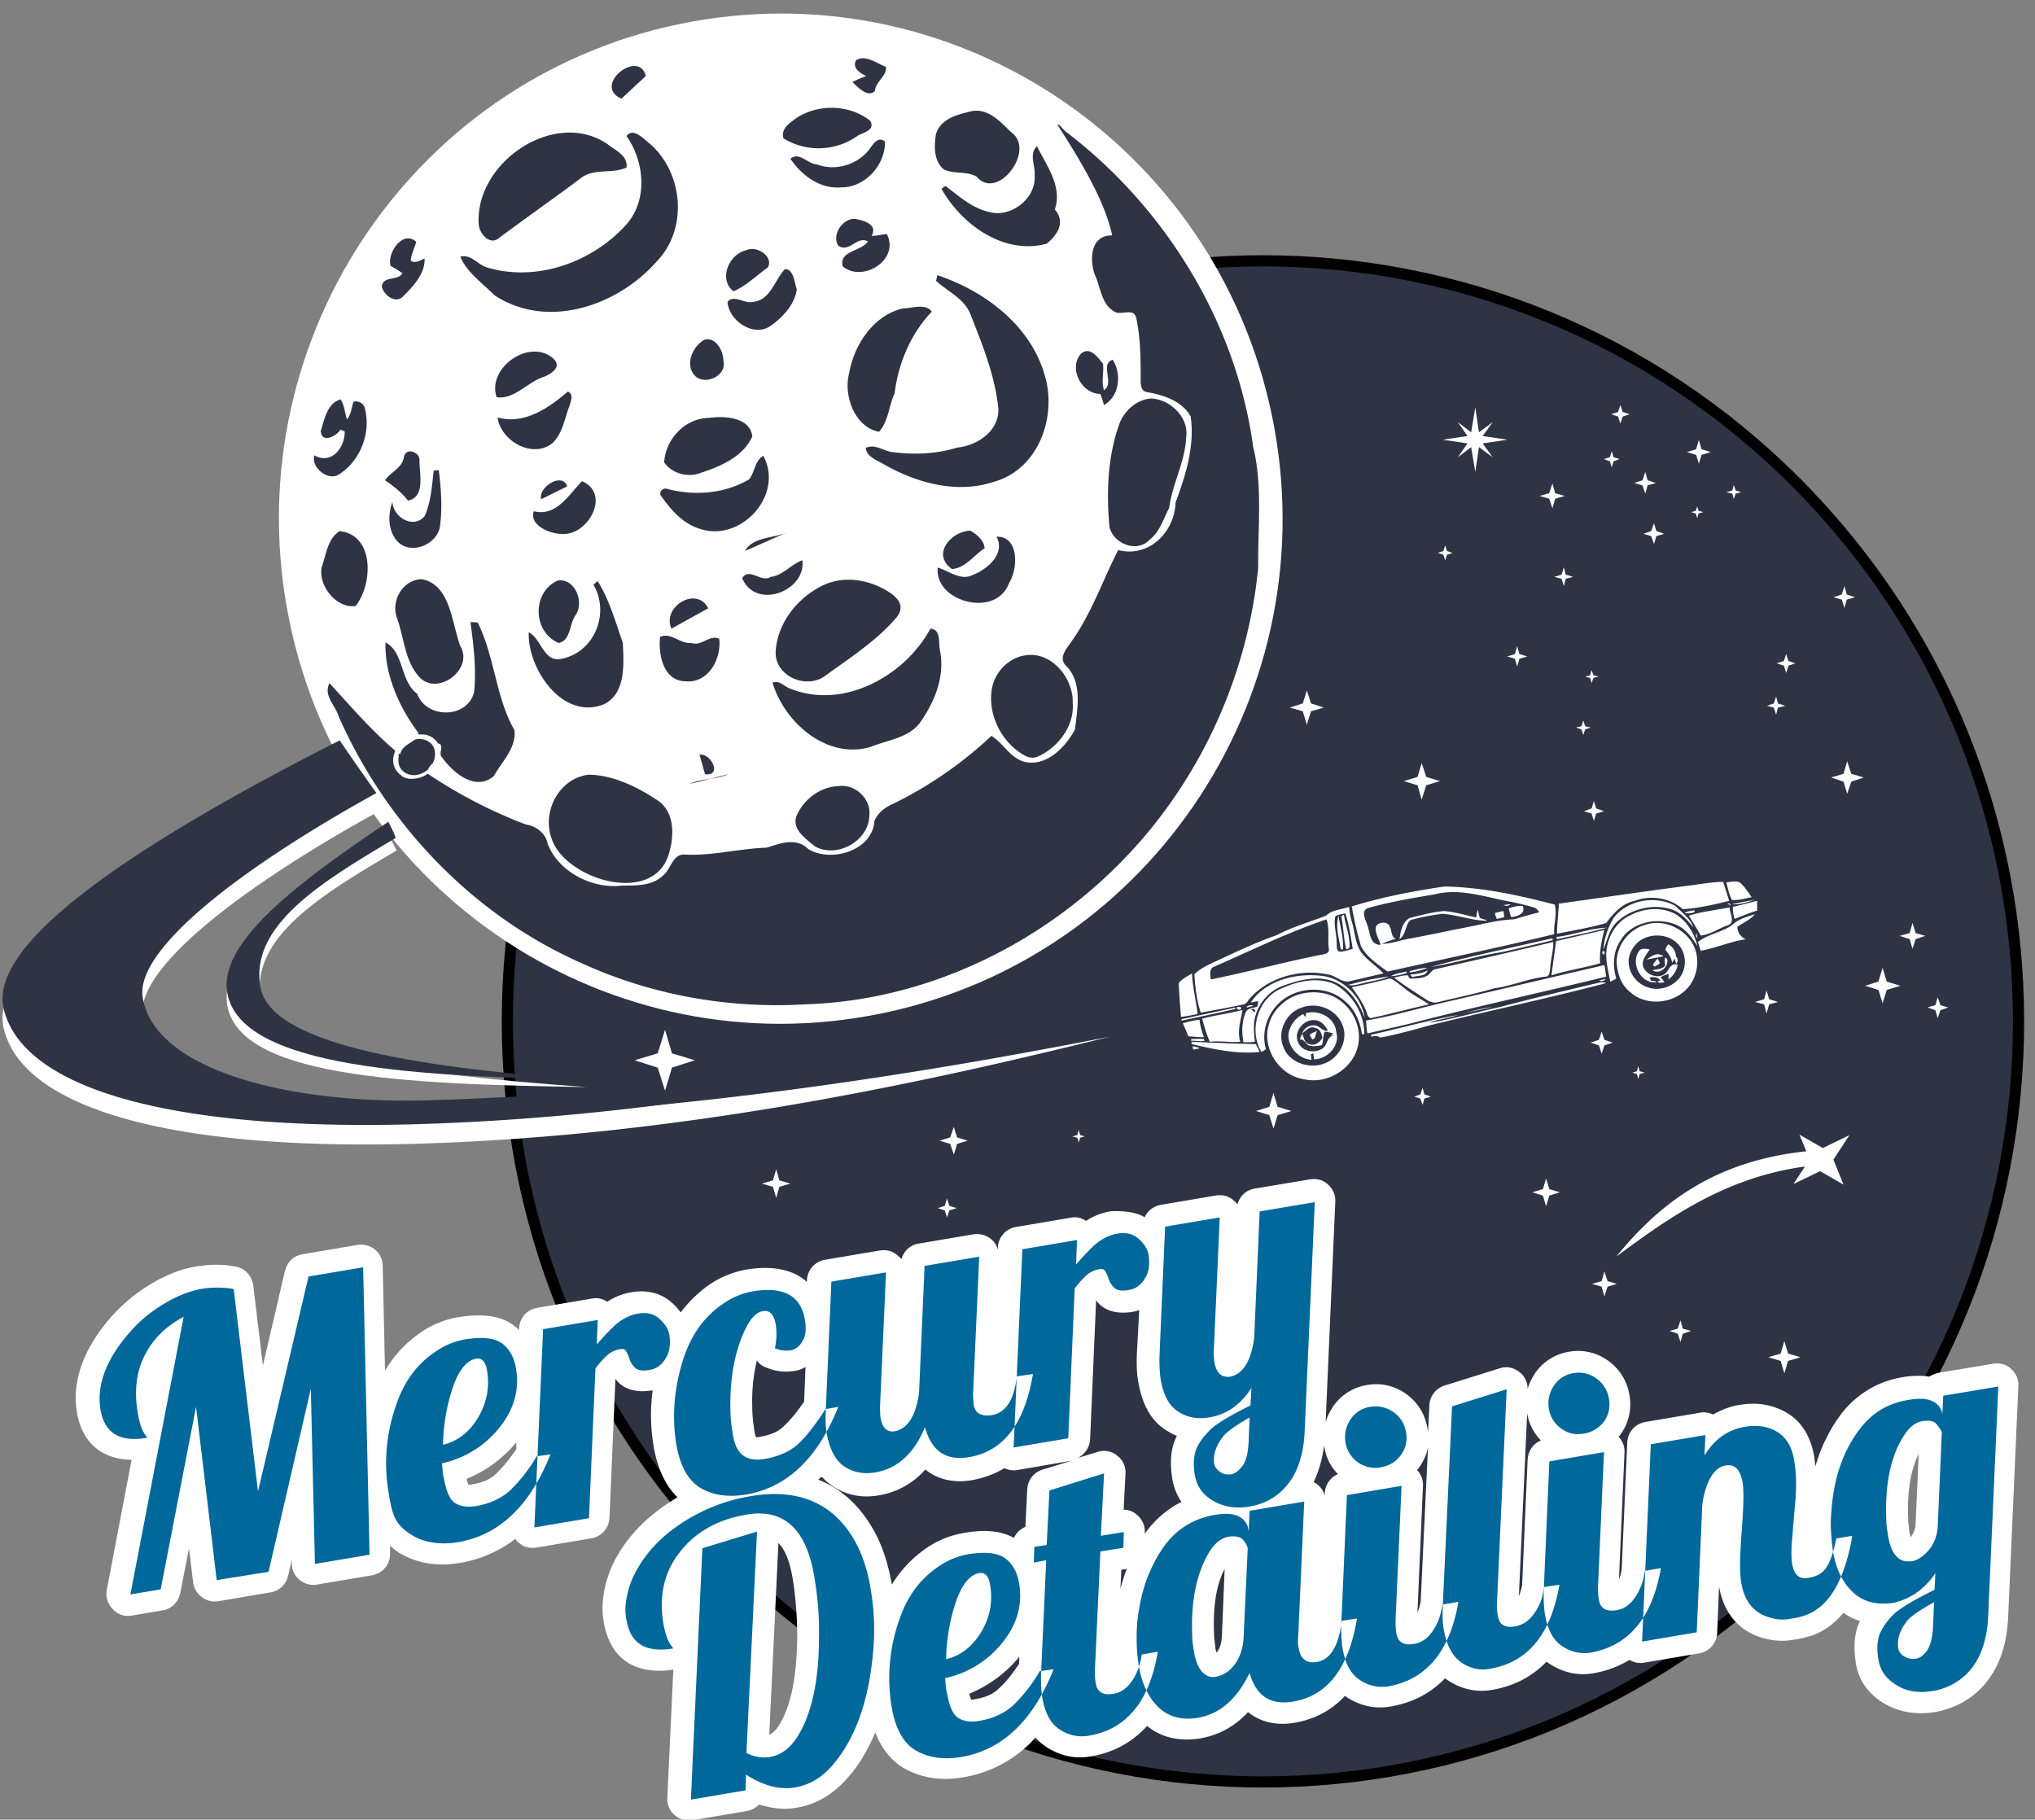 <svg xmlns="http://www.w3.org/2000/svg" width="104" height="93" viewBox="0 0 104 93"><rect x="0" y="0" width="104" height="93" fill="#808080" stroke="none"/><path fill="#2e3444" d="M91.849 79.687c15.08-15.18 15.08-39.792 0-54.972s-39.531-15.18-54.611 0-15.08 39.792 0 54.972 39.53 15.18 54.61 0z"/><path fill="none" stroke="#000" stroke-miterlimit="20" stroke-width=".57" d="M91.849 79.687c15.08-15.18 15.08-39.792 0-54.972s-39.531-15.18-54.611 0-15.08 39.792 0 54.972 39.53 15.18 54.61 0z"/><path fill="#fff" d="M45.102 51.786c13.867-2.892 22.78-16.551 19.909-30.51C62.139 7.315 48.569-1.657 34.7 1.234c-13.867 2.89-22.78 16.55-19.908 30.51 2.872 13.959 16.441 22.932 30.309 20.04z"/><path fill="#2e3444" d="M43.749 3.081c.493-.307 1.056.166 1.525.331.07.472-.54.756-.563 1.252-.399.33-.868-.213-1.15-.473.235-.118.47-.212.704-.307-.305-.141-.727-.401-.516-.803m-11.988 1.96c-1.525-.66.891-2.574 1.243-1.157zm8.657 1.205c1.102-.945 2.909-.992 4.058-.07.258.471-.328.59-.633.755a3.43 3.43 0 0 1-3.8.142c-.118-.355.117-.638.375-.827m9.15-.543c.867-.236 1.548.496 2.087 1.039 1.337.897-.68 3.566-1.736 2.29-.516-.306-1.173-.117-1.689-.377-.516-.425-.493-1.205-.399-1.795.235-.78 1.056-.992 1.736-1.157zm4.856.992c5.09 3.85 8.75 9.753 9.618 16.13.493 2.007.235 4.132.258 6.21a25.13 25.13 0 0 1-5.349 13.154c-4.293 5.361-10.885 8.927-17.783 9.14-3.918.236-7.906-.473-11.495-2.126-5.49-2.432-9.924-7.06-12.364-12.587-.164-.567-.798-1.063-.47-1.7 1.08 1.18 2.136 2.409 3.356 3.448-.024.07-.047.165-.07.236a.95.95 0 0 0 .163.826c.07.095.165.166.258.236.024.048.07.048.118.071a.8.8 0 0 0 .352.071c.281 0 .586-.07.844-.26a24.7 24.7 0 0 0 5.02 2.598c.517.071 1.01.449 1.104.968.54 1.441 2.275 2.338 3.8 2.15.75 0 1.572.023 2.135-.544.375-.33.47-1.086 1.08-1.039 1.407.071 2.768-.307 4.175-.354.704-.213 1.502-.543 2.135.07 1.15.71 3.285.095 3.378-1.44.188-.425.564-.708.962-.874a20.5 20.5 0 0 0 5.02-3.471c.61.378.94 1.11 1.667 1.322 1.126.284 2.111-.732 2.604-1.653.117-1.062.399-2.409-.47-3.259-.422-.448.118-.944.352-1.322.986-1.417 1.549-3.07 2.323-4.582 1.572.402 2.886-.92 2.933-2.432.516-1.393.985-2.858.774-4.393-.446-.803-1.408-1.11-2.252-1.251-.258-.048-.305-.33-.305-.544 0-1.11 0-2.22-.235-3.282-.164-.496-.774-.07-1.103-.284-.68-.377-.703-1.251-1.008-1.889-.282-.803-.212-2.03.891-2.007-.399-1.866-1.76-4.038-2.792-5.644.047-.095.211.141.376.307m-34.042 31.81c.024.024.047.024.07.048.071-.402.493-.544.751-.756.118-.024.212-.047.305-.024.235.024.446.118.587.307.14.19.164.425.117.662a.9.9 0 0 1-.094.26c-.094.094-.187.188-.234.306l-.07.071c-.235.166-.493.26-.728.236-.235-.023-.446-.118-.586-.307-.141-.189-.165-.425-.118-.66-.023-.048 0-.095 0-.143m.986-.968c0-.023 0-.047.023-.07-.985-1.3-1.736-2.976-1.69-4.63.963.497.728 1.96 1.62 2.622.469 1.299 2.58 1.275 2.909-.095.117-1.18-.024-2.385-.188-3.566.117 0 .235 0 .375.024.869 1.748.915 3.826 1.877 5.503.094.92-.657 1.606-1.055 2.338-.962.826-2.159-.213-2.722-1.063v-.19c.07-.164.047-.424-.117-.4-.024-.024-.047-.071-.07-.095a.94.94 0 0 0-.751-.378zm3.096-26.096c-.187-3.14 3.871-5.904 6.57-4.085.398.33 1.055.567.985 1.204-.751.355-1.713 0-2.393.59-1.361 1.016-2.745 1.984-4.106 3-.47.425-1.032-.189-1.056-.709m7.555-4.487c.328-.448.844.119 1.15.355 1.735 1.464 2.017 4.345.422 6.022-1.995 2.29-5.584 3.542-8.305 1.77-.61-.613-1.432-1.18-1.76-1.983.54-.141.891.402 1.337.543 2.557.78 5.42-.26 7.156-2.196 1.102-1.252.915-3.212 0-4.51zm13.208.284c.024 1.204-1.032 2.361-2.252 2.338-1.056.094-2.018-.614-2.58-1.464.445-.378.867.26 1.336.283.962.378 2.135.024 2.745-.827.164-.236.423-.614.751-.33m7.766.236c.492.992 1.313 2.055.914 3.235.564.638.141 1.3-.422 1.748-2.158.59-4.34-.968-5.372-2.81l.21-.142c.681.52 1.362 1.134 2.206 1.322 1.126.331 2.44-.684 2.346-1.865.047-.496-.305-1.087.118-1.488m-10.159 5.077c-.328-.566.211-1.346.821-1.37.47.072 1.22.284.892.874.258 0 .516-.07.774-.094.68 1.322-1.244 2.503-2.252 1.653-.211-.803.938-.756 1.29-1.275-.563-.307-.962.614-1.525.212m-22.874 1.04c-.188-.662.633-1.866 1.314-1.228-.094.33-.258.614-.282.968.235.141.493-.024.704-.118.047.732-.563 1.417-1.08 1.913-.375.448-1.008-.048-1.102-.473.047-.567.798-.283 1.056-.685a5 5 0 0 0-.61-.377m18.182-.803c.493-.26 1.407.307 1.103.873-.587.426-1.103.945-1.76 1.228-.798-.637-.211-1.912.657-2.101m1.97.968c.446-.024.493.708.61 1.039-.117.78-.727 1.44-1.384 1.89-.868.542-2.088-.308-2.158-1.252.305-.402.868.094 1.267 0 .938-.071 1.126-1.11 1.666-1.677zm7.79.307c2.346.78 4.668 2.48 5.442 4.96.728 2.148-.21 4.935-2.533 5.596-1.9.638-3.965.071-5.654-.897-.352-.213-.845-.355-.915-.827.469-.236.915.165 1.384.213 1.103.141 2.252.094 3.308-.236 1.009-.095 2.135-.85 2.088-1.984-.164-1.677-.821-3.283-1.431-4.841-.329-.803-1.173-1.158-1.76-1.7.047-.119.047-.19.07-.284zm-1.76 1.7c.47 0 1.15-.283 1.478.165-1.08 1.134-1.713 2.645-1.9 4.18-.305.638-.305 1.417-.798 1.96-1.243-.236-1.83-1.865-1.525-2.999.258-1.464 1.244-2.952 2.745-3.306M35.983 17.37c.587-.189.986.567.986 1.063.211.803-1.056 1.346-1.525.685-.422-.567-.024-1.417.54-1.748zM25.38 20.297c-.516-1.535 1.783-3.093 2.956-1.912.376.425-.258.779-.61.897-.797.283-1.478 1.157-2.346 1.016zm29.866-2.22c.445-.4.868.19 1.126.52.047.449-.094.921.047 1.346.563-.378-.235-1.322.446-1.558.469.732.351 1.865-.446 2.314a5 5 0 0 0-.188-.567c-.962 0-1.642-1.322-.985-2.054zm-29.819 3.26c1.361.377 2.604-.473 3.59-1.323.305.118.164.472.094.708-.258.662-.352 1.441-.892 1.937-1.032.803-2.628-.142-2.792-1.322m33.361-.969c.962 0 1.994.945 1.83 1.984-.047 1.252-.704 2.362-.868 3.613-.305.567-.47 1.205-.985 1.606-.634.709-1.854.236-2.065-.638-.164-1.794-.094-3.66.54-5.36.281-.638.868-1.134 1.548-1.205m-42.393 1.653c.188-.59.328-1.417 1.009-1.606.21.308.21.662.328 1.016.211-.236.235-.59.329-.897a.476.476 0 0 1 .563.26c.375 1.275-.188 2.739-1.29 3.447-.564.378-1.455-.354-1.267-.968.868.496 1.571-.401 1.548-1.228-.07-.024-.14-.047-.211-.094-.211.354-.986.732-1.01.07zm19.824-.66c.774-.119 2.112-.048 2.229.944-.47 1.039-1.619 1.535-2.651 1.866-.634.26-1.478.023-1.853-.544.07-1.18 1.055-2.243 2.275-2.267zM20.64 23.366c.094-.543.868-.26.798.213 0 .661.305 1.818-.587 2.007-.328-.425-.727-.732-1.173-1.039.282-.425.868-.614.962-1.18zM38.283 24.5c.305-.378.281-.945.727-1.204 1.08 2.007-1.15 4.44-3.238 3.731-.891-.26-1.501-.992-2.017-1.724-.07-.212.164-.401.375-.307 1.384.354 2.91.236 4.153-.496m-16.118-.449c.094 0 .164-.023.258-.023.118.92.188 1.89.07 2.81-.093.992-1.524 1.582-2.205.803-.469-.543-.469-1.346-.234-1.984.047.78 1.056 1.394 1.642.732.328-.708.375-1.535.47-2.338zm5.49 1.465c-.164-.59 1.056-1.417 1.337-.662zm-.375.614c1.173.283 1.783-.85 2.463-1.535 1.502.637.305 2.786-1.009 2.692-.563.023-1.712-.425-1.454-1.157m-9.924 1.015c1.783.189 1.712 2.692.82 3.826-.984.142-1.923-1.04-1.735-1.984.234-.661.305-1.464.915-1.842m31.296 1.937c-1.079-.756-.023-1.937.939-1.96.328.188.703.495.727.897-.54.354-.985 1.015-1.666 1.063m-10.58-.921c.422-.732 1.43-.638 2.134-.945zm12.856-.732c1.173-.024 1.103 1.653.633 2.385-.657 1.795-3.824.944-3.636-.803.587.165 1.15.685 1.783.378.727-.284 1.69-1.063 1.22-1.96m-11.543 2.054c.634-.07 1.033-.638 1.62-.85.21 1.559-2.37 2.574-3.074.92.352-.59.985.26 1.454-.07m-17.83.118c1.478.283 1.525 2.244 1.971 3.424.68 1.134-1.056 2.504-2.018 1.654-.82-.803-.844-2.055-1.22-3.094-.328-.897.305-1.96 1.267-1.984m6.945.071c.868-.142 1.384 1.086.915 1.771-.329.449-.235 1.3-.868 1.417-1.338-.567-1.361-2.598-.047-3.188m13.349.354c1.173-.685 2.698-.425 3.753.354.423.331.587.709.212 1.181-1.01 1.181-2.37 2.055-3.637 2.976-.985.732-2.627 0-2.534-1.275.094-1.37 1.033-2.598 2.206-3.236m-11.52-.142c.07-.07.141-.118.212-.188.61.968.915 2.101 1.29 3.164.047 1.086.164 2.598-.985 3.141-2.112.827-3.895-1.842-3.824-3.684.68.354.75 1.582 1.712 1.346 1.666-.354 2.44-2.338 1.595-3.779m3.989 2.244c-.516-1.086 1.267-2.22 1.877-1.039zm6.076 3.07c2.698 1.087 5.842-.637 7.156-3.07.563.047.398.732.492 1.134.258 1.322-.281 2.621-1.032 3.684-.587.779-1.666.873-2.51 1.228-2.253.661-4.41-1.252-5.02-3.283.375-.142.61.213.914.307m-6.663-2.645c.563-.26 1.033.378 1.596.307.54.19.938-.449 1.43-.212.118 1.039-.562 2.29-1.735 2.172-1.126-.023-1.384-1.37-1.29-2.267zm18.651.945c1.361-.236 2.487 1.18 2.44 2.432.094 1.157-.727 2.244-1.736 2.716-.234.118-.469.095-.703-.024-1.174-.637-1.924-2.078-1.69-3.424.141-.85.868-1.582 1.69-1.7zM35.75 38.576c.563-.118 1.196 1.11.281.992zm-5.654 1.016c1.243.023 2.44.614 3.449 1.275 1.008.614.915 1.984.586 2.928-.915 2.48-5.325 1.11-5.959-.991-.47-1.394.446-3.047 1.924-3.212m5.161.472c.3-.151.66-.202 1.028-.259zm1.028-.259.943-.237c-.296.132-.622.187-.943.237m6.55.377c.845-.142 1.69.638 1.595 1.488-.023 1.322-1.665 2.22-2.791 1.582-.446-.378-1.173-.85-.939-1.535.352-.85 1.22-1.511 2.135-1.535"/><path fill="#fff" d="M17.359 38.84C5.488 44.862-.518 49.49.185 52.537c.962 4.18 8.798 6.33 21.56 5.904 12.2-.401 23.813-2.668 34.957-5.455-11.543 2.267-23.179 3.92-34.933 4.25-7.155.19-13.865-1.581-14.475-5.242-.422-2.503 5.185-6.73 11.941-10.462a190 190 0 0 1-1.876-2.692"/><path fill="#fff" d="M19.848 42.64c-4.598 3.07-8.493 6.046-8.258 8.549.375 3.85 8.892 4.227 18.393 4.369-9.314-.661-16.07-1.677-16.633-4.416-.657-3.212 3.19-5.48 6.92-7.675-.14-.284-.281-.544-.422-.827"/><path fill="#2e3444" d="M17.359 37.84C5.488 43.862-.518 48.49.185 51.537c.962 4.18 8.798 6.33 21.56 5.904 12.2-.401 23.813-2.668 34.957-5.455-11.543 2.267-23.179 3.92-34.933 4.25-7.155.19-13.865-1.581-14.475-5.242-.422-2.503 5.185-6.73 11.941-10.462a190 190 0 0 1-1.876-2.692"/><path fill="#2e3444" d="M19.848 42c-4.598 3.07-8.493 6.046-8.258 8.549.375 3.85 8.821 4.463 18.323 4.629-9.314-.661-16-1.937-16.587-4.653-.657-3.211 3.19-5.502 6.898-7.698-.094-.284-.235-.544-.376-.827"/><path fill="#fff" d="M69.085 46.326c1.525-.473 3.12-.78 4.715-1.016 1.924.024 3.824.449 5.654.921.141.496-.07 1.016-.023 1.512-2.816.685-5.678 1.275-8.516 1.913-.493-.355-1.08-.756-1.361-1.3a18 18 0 0 1-.47-2.03zm.868.07c-.446.119-.165.615-.07.898.14.354.117 1.016.68.992-.094-.284-.258-.543-.258-.827 0-.354.657-.425.727-.07.117.188.047.495.305.59-.258.07-.493.165-.727.26.516 0 1.008-.213 1.525-.284 1.102-.212 2.205-.448 3.308-.661.633-.142 1.266-.283 1.923-.307.423-.118.845-.26 1.29-.354a.5.5 0 0 0-.21-.236 13 13 0 0 0-1.361-.331c-1.244-.236-2.51-.685-3.777-.354-1.127.189-2.253.378-3.355.685zm-1.01-.047c.024.26.071.52.142.756.164.52.164 1.11.492 1.582.305.402.774.685 1.126 1.063-.54.118-1.102.26-1.642.378-.446.165-.797-.283-1.22-.33-1.384-.284-2.98.141-3.918 1.18-.14.118-.187.33-.375.354-.727.166-1.455.284-2.182.425-.211-.637-.281-1.298-.328-1.96.352-.354.844-.543 1.29-.755.962-.45 1.924-.898 2.933-1.252.797-.425 1.665-.661 2.51-.992.305-.307.798-.307 1.173-.449zm-.703.496c-.094.425.07.874.07 1.323.024.165-.046.425.165.472.21 0 .445-.094.657-.142-.094-.614-.188-1.228-.376-1.818-.164.047-.375.047-.516.165m-6.358 3.212c1.877-.378 3.707-.874 5.584-1.252.188-.023.493-.07.446-.307-.07-.495.047-1.015-.118-1.511-1.97.661-3.824 1.582-5.724 2.409-.305.094-.211.472-.188.661m6.64-1.535c-.094-.567-.282-1.157-.118-1.724.094.567.258 1.134.235 1.724zm.023-1.7.14-.071c.071.543.306 1.063.282 1.63 0 .094-.094.117-.164.141-.14-.543-.14-1.134-.258-1.7m5.255-.26c.563.047 1.103.212 1.643.33.023-.141.023-.26.093-.377.024.141.047.283.094.401.117.047.258.071.376.142-.775 0-1.525-.307-2.3-.354-.54.07-1.102.165-1.642.33-.258.284-.211.732-.54.969.048-.378.141-.874.517-1.087.586-.142 1.173-.307 1.76-.354zm-13.56 3.684c.164-.213.446-.354.68-.496.024.709.212 1.393.282 2.078-.282.048-.563.118-.845.142a39 39 0 0 1-.117-1.724m16.962-4.038a.28.28 0 0 1-.352.047zm.61.094c.188.378-.258.543-.587.567a3 3 0 0 1-.117-.449c.235-.07.47-.141.704-.118m-.985.26c.023.094.047.212.047.307-.118.047-.258.07-.376.094a.8.8 0 0 1-.094-.307c.141-.023.282-.07.423-.094m9.478-1.299c.586-.07 1.173-.189 1.76-.189.093.307.21.638.304.968-.774.19-1.572.378-2.37.425-.656-.59-1.641-.732-2.463-.425-.657.142-1.079.638-1.454 1.134-.821.236-1.666.378-2.51.543 0-.496.07-1.015.093-1.535 2.23-.307 4.434-.638 6.64-.92zm-22.382 5.975c.728-1.11 2.253-1.512 3.566-1.37 1.126.095 2.112 1.087 2.253 2.15-.282-.733-.728-1.465-1.502-1.82-.868-.377-1.877-.117-2.745.213-.704.284-1.196.921-1.36 1.606-.094.402-.047.827 0 1.228-.188.024-.4.024-.587.024-.094-.496-.094-1.04.117-1.535.094-.213.376-.213.587-.284.023-.094.047-.188.047-.283-.165.024-.258.047-.376.07zm.188.496c.117-.095-.07-.236-.164-.142zm18.37-4.841c.704-.898 2.135-1.158 3.143-.59.329.33.751.637.915 1.085-.305-.354-.61-.732-1.079-.897-.962-.33-2.135-.047-2.862.661-.375.378-.446.898-.657 1.37a3.7 3.7 0 0 1 .54-1.63zm5.748-1.795c.21-.024.469-.095.68 0 .258.212.422.496.61.755-.329.071-.68.166-1.009.142-.14-.283-.211-.59-.281-.897m-22.71 5.408c.844-.378 1.853-.59 2.721-.19.892.52 1.502 1.536 1.478 2.551-.047 0-.094-.023-.117-.023-.094-.638-.352-1.252-.868-1.677-.751-.685-1.948-.756-2.839-.283-.985.52-1.501 1.7-1.196 2.74-.07.046-.141.094-.235.14-.657-1.11-.188-2.762 1.056-3.258m17.76-3.708c.703-.378 1.595-.472 2.322-.094.61.354.985.992 1.15 1.653-.306-.473-.634-.945-1.197-1.134-.962-.354-2.205-.047-2.721.827-.4.567-.423 1.299-.235 1.96-.094.07-.211.118-.305.165-.094-.543-.258-1.086-.188-1.63.094-.731.493-1.416 1.173-1.747zm-22.898 5.29c.915-.189 1.83-.401 2.768-.59 0 .023-.023.047-.023.07-.915.213-1.83.402-2.722.59-.023 0-.023-.023-.023-.07m2.838-.614c.07-.024.165-.024.212.024 0 .023 0 .047-.024.07-.07.071-.234.024-.187-.094zm.493.024c.024-.142.235-.142.352-.095zm2.557-.638c.61-.213 1.314-.189 1.877.07.915.45 1.455 1.489 1.267 2.457-.211 1.18-1.525 2.055-2.768 1.771-1.267-.189-2.159-1.582-1.807-2.763.165-.685.728-1.275 1.431-1.535m-.68 2.645c.258.756 1.243 1.134 2.018.874.844-.26 1.337-1.252.985-2.031-.305-.756-1.267-1.157-2.065-.85-.82.26-1.266 1.251-.938 2.007m-4.293-1.393c.047.307.117.614.234.897-.258 0-.54-.024-.797-.047a19 19 0 0 0-.282-.661c.282-.095.563-.142.845-.19zm.14-.048c.68-.188 1.385-.26 2.065-.448-.094.543-.281 1.086-.117 1.63-.516.046-1.033-.072-1.549 0-.187-.379-.281-.78-.399-1.182m7.461-1.724c.68-.188 1.384-.354 2.088-.425-.47.19-1.009.237-1.502.378-.187.047-.398.095-.586.047m2.98-.684c0 .023.023.047.023.07a3.2 3.2 0 0 1-.821.166c.234-.142.516-.166.797-.236zm1.079-.19a3.8 3.8 0 0 1-.892.237c-.023-.024-.023-.047-.023-.071.305-.07.586-.165.915-.165zm6.38-1.51c0 .047.024.07.024.094-.868.212-1.76.425-2.627.614-1.22.189-2.393.567-3.613.755 2.064-.566 4.152-.991 6.217-1.464zm2.793-.544c-.845.236-1.713.402-2.558.59 0-.047-.023-.07-.023-.118.868-.094 1.69-.448 2.58-.472zM69.085 50.46c.657-.142 1.29-.284 1.947-.45.258.072.446.284.657.426.399.354.891.59 1.337.897-.962.213-1.924.473-2.886.685-.21.071-.258-.165-.305-.307-.187-.472-.469-.874-.75-1.251m2.862-.614c.023.047.07.118.094.165.281 0 .586 0 .844-.118.188-.071.258-.307.446-.354a574 574 0 0 0 6.053-1.394c0 .449-.14.921-.164 1.37-.024.142-.024.401-.235.401-.891.095-1.713.473-2.604.59-.962.284-1.924.473-2.886.71-.234.07-.469-.024-.657-.166-.54-.354-1.079-.685-1.595-1.086.211-.048.446-.118.704-.118m1.009-.26c-.07.33-.516.26-.775.354l-.117-.118c.305-.07.634-.047.892-.236m9.032-2.055c-.14.567-.258 1.134-.211 1.7-.821.237-1.666.355-2.487.615.07-.59.164-1.158.235-1.748zm4.106-.874c.14-.094.328-.094.492-.141 0 .023.024.07.024.094a.8.8 0 0 1-.516.047m2.181-.496c.094 0 .165.024.165.119zm1.455-.188c-.399.118-.798.283-1.22.236zm-5.584 1.275c1.01-.307 2.159.33 2.487 1.275.282.803 0 1.795-.75 2.29-.751.52-1.9.52-2.581-.117-.47-.378-.657-.969-.68-1.535 0-.874.656-1.7 1.524-1.913m-.915 1.818a1.416 1.416 0 0 0 .986 1.394c.516.188 1.126.023 1.501-.355.54-.52.516-1.464-.07-1.96-.423-.354-1.056-.425-1.572-.212-.47.189-.798.66-.845 1.133m3.074-2.267c.68-.212 1.384-.283 2.088-.425 0 .307.328.803-.118.921-.445.165-.868.472-1.36.52a15 15 0 0 0-.61-1.016m2.252-.449c.422-.094.821-.212 1.243-.307v.496c-.399.118-.774.284-1.15.425a1.8 1.8 0 0 1-.093-.614M61.53 53.104c0 .023.024.07.024.094-.235.047-.446-.024-.68 0v-.094c.21 0 .422-.024.656 0m4.317-.26a1.39 1.39 0 0 1 .75-1.016c.048.048.071.095.118.166 0-.071.024-.142.024-.213.68-.189 1.478.236 1.548.945.211.685-.399 1.393-1.126 1.417-.024-.095-.024-.213-.047-.307-.047.023-.07.023-.117.047 0 .094.023.189.023.283-.657-.047-1.22-.661-1.173-1.322m.516.472c.211.449.892.543 1.267.236.211-.189.188-.543.516-.637-.06 0-.12-.017-.164-.008a.4.4 0 0 0 .164-.087 2.5 2.5 0 0 0-.446-.094c-.093.212-.07.472-.14.685a1.5 1.5 0 0 1-.563.047c-.258-.024-.305-.354-.563-.33.023-.095.07-.213.117-.284.094.165.094.425.305.496.305.165.61-.071.727-.307-.047-.213-.117-.449-.375-.496-.282-.118-.47.141-.657.283a.61.61 0 0 1 .704-.401c.21.047.352.307.61.26-.141-.284-.376-.544-.728-.544-.586 0-1.055.662-.774 1.181m-2.182.047c.07.142.141.26.188.402-1.173.118-2.346-.142-3.472-.402v-.118c1.103.047 2.182.095 3.284.118m24.376-6.116c.305-.284.75-.402 1.126-.52-.235.284-.587.425-.892.638 0 .283.165.52.423.637-.774.119-1.525.45-2.3.59-.046-.14-.093-.306-.14-.448.54-.425 1.267-.496 1.783-.897M60.944 53.48c.14 0 .258.048.375.095-.117.023-.211.047-.328.07-.024-.047-.024-.094-.047-.165m20.95-4.864h.094a.2.2 0 0 1 0 .165c-.094 0-.117-.071-.094-.165m4.856-.662c-.07-.07-.117-.165-.046-.26zm-2.44.567c-.164.26-.398.52-.351.827.093.401.656.684 1.055.472.282-.142.305-.638.728-.52a1.2 1.2 0 0 1-.47.756v-.283c-.14.047-.281.094-.398.165.07.094.117.165.187.26-.117.023-.281.07-.352-.024l.141-.07c-.117-.166-.352-.19-.54-.142.024.07.048.118.07.165.095 0 .212 0 .283.07-.845.119-1.385-1.062-.845-1.652.14-.095.328-.048.493-.024zm.962-.26c.212.142.376.355.376.614.117.118.117.26.023.378a1.2 1.2 0 0 1-.094-.26c-.047.071-.07.142-.117.213-.047-.26-.188-.472-.352-.661.047-.118.07-.213.164-.284m-17.947 4.44c-.117.118-.047.378-.258.425-.047-.07-.094-.165-.14-.236.117-.094.28-.165.398-.189m14.663-3.377c.047.189.07.401.094.59-3.167.78-6.358 1.465-9.502 2.268-.891.236-1.806.425-2.698.637-.047-.212-.047-.449-.07-.661 1.548-.26 3.05-.732 4.598-1.063 2.534-.59 5.044-1.18 7.578-1.771m2.158-.283c.282-.19.54-.402.868-.166zm.563-.048c.047.071.094.166.118.237a1 1 0 0 1-.258.165.3.3 0 0 1-.094-.071c.047-.118.14-.213.234-.33zm.493.024c.094.378-.375.827-.75.567.21-.047.469-.047.633-.213.023-.141-.024-.283 0-.425.047.024.094.024.117.071m-3.144 1.015c-.07.095-.21.166-.328.071zM70.047 52.89c1.501-.33 2.979-.756 4.48-1.015-.492.165-1.032.212-1.501.401 1.22-.189 2.393-.543 3.613-.803 1.69-.449 3.378-.85 5.09-1.252a.6.6 0 0 1 .353.024c-2.98.78-5.983 1.417-8.986 2.15-.844.235-1.689.471-2.557.637-.14-.095-.281-.095-.446-.048-.023-.047-.023-.07-.046-.094m4.668-1.086c.516-.118 1.032-.284 1.549-.33zM91.96 57.99l1.197.685 1.361-.661-.821 1.251.516 1.276-1.197-.685-1.36.66.586-.896c-3.988.543-6.85 2.526-9.642 4.605 2.205-2.716 5.02-4.889 9.713-5.385zM75.396 20.82l.187 1.275.704-.52-.516.71 1.267.188-1.267.19.516.708-.704-.52-.187 1.275-.211-1.275-.68.52.492-.709-1.267-.189 1.267-.189-.493-.708.68.52zm19.005 18.09.211.638.634.189-.634.212-.21.614-.189-.614-.633-.212.633-.19zM72.655 39l.235.708.703.213-.703.213-.235.732-.211-.732-.704-.213.704-.213zm-5.867-3.71.211.661.657.213-.657.189-.211.685-.211-.685-.657-.19.657-.212zm-32.8 17.34.352 1.204 1.173.355-1.173.378-.352 1.18-.375-1.18-1.173-.378 1.173-.355zm5.679 7.13.164.567.564.165-.564.165-.164.567-.164-.567-.563-.165.563-.165zm9.08-2.17.165.543.54.165-.54.166-.165.543-.187-.543-.54-.166.54-.165zm-.347 3.66.117.378.375.118-.375.118-.118.354-.117-.354-.352-.118.352-.118zm30.614-1.02.164.543.54.165-.54.166-.164.543-.164-.543-.54-.166.54-.165zm-6.312-4.63.094.33.329.119-.329.094-.094.33-.117-.33-.305-.094.305-.118zm9.151-2.88.14.425.423.142-.422.141-.141.426-.14-.426-.423-.141.422-.142zm1.872 1.77.07.26.258.07-.258.071-.07.26-.07-.26-.235-.07.235-.071zm-9.87-26.61.094.283.282.095-.282.094-.094.284-.093-.284-.282-.094.282-.095zm5.482-3.17.14.496.493.142-.492.141-.141.496-.164-.496-.493-.141.493-.142zm3.032-1.65.094.307.305.094-.305.119-.094.307-.094-.307-.305-.119.305-.094zm.441-2.36.117.354.351.118-.351.118-.118.355-.117-.355-.352-.118.352-.118zm4.01 1.79.14.472.47.142-.47.142-.14.448-.14-.448-.47-.142.47-.142zm1.785 2.29.094.283.282.095-.282.07-.094.284-.07-.283-.305-.071.305-.095zm-1.87 1.11.07.213.235.07-.235.071-.07.236-.07-.236-.235-.07.235-.071zm-2.205.85.117.401.399.142-.4.118-.116.402-.141-.402-.399-.118.399-.142zm-.447-2.62.117.425.423.142-.423.118-.117.425-.14-.425-.423-.118.422-.142zm-4.16 4.87.094.378.375.118-.375.094-.094.378-.118-.378-.375-.094.375-.118zm1.415 5.26.094.26.258.07-.258.071-.094.26-.07-.26-.258-.07.258-.071zm-3.802-1.22.117.401.4.119-.4.118-.117.401-.117-.401-.399-.118.399-.119zm3.379 3.8.094.283.282.071-.282.095-.094.283-.093-.283-.282-.095.282-.07zm.541 4.11.117.378.4.142-.4.118-.117.377-.117-.377-.399-.118.399-.142zm12.807-10.98.117.425.423.142-.423.118-.117.425-.14-.425-.423-.118.422-.142zM90.77 35.6l.093.354.375.118-.375.095-.094.354-.117-.354-.352-.095.352-.118zm.513-2.17.117.354.352.118-.352.118-.117.378-.118-.378-.375-.118.375-.118zm7.743 17.54.14.401.4.119-.4.141-.14.402-.117-.402-.399-.141.399-.119zm-1.289-3.8.164.52.493.141-.493.166-.164.496-.14-.496-.517-.166.516-.141zm-1.525 2.29.21.708.704.213-.703.213-.211.684-.212-.684-.68-.213.68-.213zm-5.935 1.16.14.449.446.141-.446.118-.14.473-.118-.473-.469-.118.47-.141zm-35.149 7.13.07.26.235.07-.234.071-.07.237-.07-.237-.259-.07.258-.071zm9.954-1.89.21.708.704.213-.703.213-.211.684-.212-.684-.68-.213.68-.213zm16.911 9.12.165.496.469.142-.47.141-.164.496-.14-.496-.493-.141.493-.142zm3.89 2.5.117.425.423.118-.423.142-.117.425-.14-.425-.423-.142.422-.118zm5.308 1.06.188.638.633.189-.633.188-.188.638-.188-.638-.633-.188.633-.19z"/><path fill="#fff" d="M58.504 62.21c.14-.33.445-.566.844-.637l2.792-.473c.352-.047.657.024.915.26.07.071.14.118.188.19.117-.426.445-.733.891-.804l2.815-.472c.352-.047.657.023.915.26.258.236.4.543.376.897l-.493 11.265c.07-.284.211-.543.375-.803a2.6 2.6 0 0 1 1.76-1.11 2.6 2.6 0 0 1 1.994.472c.587.425.962 1.04 1.08 1.771a.8.8 0 0 1 .023.237l.07-1.441c.024-.472.329-.874.798-1.016l2.792-.873c.351-.118.703-.048 1.008.189.282.212.423.52.423.873.07-.283.21-.543.375-.803a2.6 2.6 0 0 1 1.76-1.11 2.6 2.6 0 0 1 1.994.473 2.66 2.66 0 0 1 1.079 1.771 2.62 2.62 0 0 1-.493 2.031l-.07.07c.211.213.328.52.305.827l-.282 6.471a2 2 0 0 0 .141-.543l.282-6.447c.023-.543.398-.968.938-1.063l2.792-.472c.234-.047.446 0 .657.094.422-.236.868-.425 1.384-.496.821-.141 1.642-.023 2.37.402.82.472 1.243 1.299 1.407 2.196.024.19.047.354.07.543a8.2 8.2 0 0 1 1.244-2.574 4.93 4.93 0 0 1 3.237-1.984c.423-.07.892-.094 1.338-.023.14-.095.281-.142.445-.19l2.816-.471c.352-.048.657.023.915.26.258.235.399.542.375.897l-.516 11.69c-.047 1.37-.399 2.692-1.36 3.707-.658.685-1.479 1.087-2.394 1.252-.915.142-1.806.024-2.604-.449-.774-.472-1.29-1.157-1.431-2.054-.094-.614-.117-1.276.094-1.866.023-.094.07-.189.117-.283a2.9 2.9 0 0 1-.844-.425c-.446.543-1.033.991-1.737 1.204h-.023c-.282.094-.587.142-.868.189-.446.07-.915.047-1.36-.07-1.361-.332-2.136-1.323-2.37-2.67l-.094 2.362a1.11 1.11 0 0 1-.939 1.063l-2.791.472a1.06 1.06 0 0 1-.751-.142 5.3 5.3 0 0 1-1.853.685c-.798.142-1.572-.047-2.253-.496-.047-.023-.094-.07-.14-.094-.728.756-1.666 1.251-2.792 1.44-.798.142-1.572-.047-2.252-.496-.047-.023-.094-.07-.141-.094-.728.756-1.666 1.252-2.792 1.44-.798.142-1.572-.047-2.252-.495-.024-.024-.047-.048-.07-.048-.658.709-1.502 1.181-2.558 1.37-.962.165-1.783-.047-2.393-.543-.633.685-1.454 1.18-2.463 1.346-1.056.165-1.97-.047-2.698-.638-.751.827-1.713 1.37-2.91 1.56-.797.14-1.571-.048-2.251-.497a2.6 2.6 0 0 1-.54-.472 6.3 6.3 0 0 1-3.683 2.03c-1.08.19-2.135.072-3.097-.495-.68-.425-1.126-1.063-1.408-1.795-.352.827-.797 1.63-1.407 2.314-.704.803-1.572 1.37-2.628 1.535-.657.119-1.29.024-1.9-.165a1.2 1.2 0 0 1-.61.33l-2.792.473a1.15 1.15 0 0 1-.915-.26 1.09 1.09 0 0 1-.375-.897l.305-6.542c-1.22.19-2.44-.047-3.12-1.18a3.7 3.7 0 0 1-.446-1.323c-.094-.567-.047-1.134.07-1.7.14-.59.352-1.134.657-1.653.657-1.134 1.595-2.008 2.674-2.716.118-.071.258-.166.376-.236-.704-.685-1.056-1.654-1.22-2.622a9.6 9.6 0 0 1-.047-2.834h-.07c-.61.095-1.267.024-1.713-.448-.047-.048-.07-.095-.118-.142l-.305 7.085a1.11 1.11 0 0 1-.938 1.062l-2.792.473c-.352.047-.657-.024-.915-.26a.6.6 0 0 1-.164-.189 6.35 6.35 0 0 1-2.815 1.228c-1.08.189-2.135.07-3.097-.496a4 4 0 0 1-.493-.378v.378a1.1 1.1 0 0 1-.938 1.134l-2.792.472a1.1 1.1 0 0 1-.891-.236 1.06 1.06 0 0 1-.4-.85v-.19l-.187.827c-.117.449-.446.78-.915.85l-2.651.45a1.07 1.07 0 0 1-.845-.213 1.1 1.1 0 0 1-.445-.756l-.211-1.724-.446 2.267c-.094.472-.446.827-.915.897l-1.549.26a1.03 1.03 0 0 1-.985-.33 1.1 1.1 0 0 1-.305-.992l1.267-6.636c-1.431-.024-2.51-.78-2.792-2.41-.305-1.794.516-3.447 1.642-4.77a8.5 8.5 0 0 1 2.041-1.747c.728-.449 1.525-.803 2.347-.945.703-.118 1.407-.141 2.088 0 .492.095.82.473.891.968l.493 4.086 1.126-4.841c.117-.449.446-.78.915-.85l2.792-.473c.328-.047.633.024.891.236.258.213.399.496.399.85l.117 5.338a6.2 6.2 0 0 1 1.807-1.937 4.75 4.75 0 0 1 1.994-.803c.915-.141 1.994-.165 2.768.425.094.071.188.142.282.237v-.071c.023-.543.399-.969.938-1.063l2.792-.472a1 1 0 0 1 .774.165c.399-.26.821-.425 1.29-.496.751-.118 1.479.047 2.042.567.164.142.305.307.422.472.399-.52.868-.992 1.43-1.393a4.84 4.84 0 0 1 1.972-.803c1.173-.189 2.299-.047 3.05.638v-.071c.023-.543.398-.969.938-1.063l2.792-.472c.352-.048.657.023.915.26.07.07.14.118.187.188.118-.425.446-.732.892-.803l2.792-.472c.352-.047.657.047.915.26.164.142.281.33.328.543v-.118a1.11 1.11 0 0 1 .939-1.063l2.791-.472a1 1 0 0 1 .775.165c.398-.26.82-.425 1.29-.496.704-.023 1.243.048 1.713.307m-.282 4.747a1.8 1.8 0 0 1-.375.095c-.61.094-1.267.023-1.713-.45-.047-.046-.07-.094-.117-.14l-.305 7.084c-.024.425-.258.78-.634.968l1.009-.307a1.04 1.04 0 0 1 1.009.19c.305.235.446.566.422.944l-.094 1.818a1 1 0 0 1 .704.284c.258.236.399.543.376.873v.071c.023-.023.046-.07.07-.094a5.1 5.1 0 0 1 1.806-1.535 2.9 2.9 0 0 1-.469-1.181c-.094-.614-.117-1.275.094-1.866.047-.118.094-.236.14-.33-.21-.071-.398-.19-.586-.307-.844-.544-1.22-1.488-1.384-2.433-.094-.496-.094-1.015-.07-1.535zm8.915 8.785c.07.047.164.095.235.166.164.141.281.33.328.543v-.118c.024-.449.282-.827.68-.992a2.47 2.47 0 0 1-.703-1.44v-.048c-.094.661-.258 1.299-.54 1.89zm-25.314-.118c1.056.425 1.947 1.157 2.651 2.29.587.922.915 1.985 1.103 3.071a6.2 6.2 0 0 1 1.736-1.842 4.75 4.75 0 0 1 1.994-.803c.821-.142 1.76-.165 2.51.26a1.15 1.15 0 0 1 .587-.567l.094-1.913c.023-.472.328-.874.797-1.015l1.478-.45-2.768.473c-.235.048-.47 0-.68-.094-.493.307-1.033.496-1.643.614-.962.165-1.783-.047-2.393-.543a4.03 4.03 0 0 1-2.393 1.322c-.82.142-1.642 0-2.346-.472a2.6 2.6 0 0 1-.54-.472.37.37 0 0 0-.187.141m-15.437-1.913a6.35 6.35 0 0 1-2.534 1.866c.024.118.047.236.094.307.07 0 .164 0 .188-.024.446-.07.891-.212 1.22-.543.375-.354.727-.803 1.032-1.251zm51.238 7.864c.07-.165.117-.354.164-.543l.282-6.423c.023-.449.281-.827.68-.992a2.55 2.55 0 0 1-.704-1.394zm-5.208-6.447c.21.213.328.52.305.827l-.282 6.47c.07-.165.117-.354.164-.543l.376-7.935c-.07.402-.235.756-.493 1.11zM39.313 88.66c.21-.094.375-.283.492-.472.775-1.228.915-3.094.939-4.51 0-.969-.07-1.914-.211-2.858-.094-.614-.282-1.488-.751-1.96zm10.228-2.102c.024.118.048.236.094.307.07 0 .165 0 .188-.023.446-.071.892-.213 1.22-.543.399-.355.727-.803 1.032-1.252l.024-.378a6.5 6.5 0 0 1-2.557 1.89zm8.048-6.376s-.024 0 0 0l-.282.047-.047.969c.094-.331.188-.685.329-1.016m-18.91-10.65a9 9 0 0 0-.234 2.385c0 .425.047.826.117 1.251 0 .071.047.213.07.284.07 0 .165 0 .211-.024.446-.07.892-.213 1.22-.543.376-.354.728-.803 1.033-1.252l.07-1.771a1.44 1.44 0 0 1-.633.212c-.47.071-.962 0-1.385-.188a.9.9 0 0 1-.469-.355zm23.907 10.65c-.516.992-.587 2.244-.54 3.33 0 .236.047.472.07.732 0 .047.024.118.047.213l.047-.048c.164-.212.211-.496.235-.755zm35.05-1.63.047-.047c.117-.141.187-.354.21-.543l.165-3.66c-.493.992-.587 2.22-.54 3.306 0 .236.047.472.07.732.024.024.024.118.048.213z"/><path fill="#00689a" d="M7.509 73.484c-1.384.236-2.159-.236-2.37-1.417-.21-1.228.258-2.527 1.384-3.85a7 7 0 0 1 1.783-1.534c.68-.425 1.338-.685 1.948-.803a5 5 0 0 1 1.689 0l1.243 10.344 2.58-10.982 2.793-.472.328 14.689-2.792.472-.21-8.95-2.16 9.352-2.65.425-1.056-8.856-1.806 9.328-1.549.26 2.722-14.193c-.915.496-1.572 1.133-1.995 1.984-.422.826-.54 1.818-.351 2.928.093.567.234.945.422 1.18.023.024.047.048.047.095m35.05 16.72c-.563.662-1.22 1.04-1.97 1.157-.752.118-1.573-.094-2.464-.66l-.024.802-2.792.472.587-12.847 2.792-.85-.54 11.312c.4.213.798.26 1.173.213.587-.095 1.056-.449 1.431-1.04.728-1.157 1.103-2.857 1.103-5.1.024-1.04-.07-2.055-.235-3.047-.398-2.456-1.548-3.519-3.425-3.212-1.478.236-2.627.874-3.425 1.89-.821 1.015-1.103 2.243-.868 3.684.094.52.235.92.422 1.157.047.047.07.094.07.118-1.032.165-1.712-.047-2.087-.638-.141-.212-.235-.52-.305-.897-.07-.402-.047-.803.07-1.275.094-.449.282-.898.54-1.323q.774-1.346 2.322-2.338a9.1 9.1 0 0 1 3.472-1.322q3.485-.567 5.138 2.054c.47.756.798 1.677.962 2.763a12.3 12.3 0 0 1 .094 3.354c-.235 2.409-.915 4.25-2.041 5.573m10.651-4.803.258-5.659-.633.118.023-.802.634-.095.14-2.787 2.792-.873-.164 3.188 1.173-.19-.024.804-1.173.189-.281 6.045c0 .236 0 .473.047.709.07.425.375.614.891.52.376-.048.704-.284.962-.662a2.8 2.8 0 0 0 .35-.717l.002.009c.084.443.205.849.381 1.2-.619 1.327-1.616 2.103-2.985 2.318a2.03 2.03 0 0 1-1.455-.33c-.469-.307-.75-.85-.891-1.677l-.013-.114q.323-.587.6-1.28zm4.996-.212a8.7 8.7 0 0 1-.116-1.55c0-.52.047-1.063.164-1.606a7.4 7.4 0 0 1 1.267-3.046q.95-1.275 2.534-1.559c.563-.095.962-.07 1.243.07q.423.214.493.638l.023.142.047-1.063 2.792-.472-.305 6.849c-.024.236-.024.448.023.637.094.567.4.803.939.709.643-.112 1.055-.73 1.237-1.893-.012.428.011.801.053 1.137q.057.338.148.614-.874 1.882-2.682 2.173c-1.15.189-1.877-.307-2.205-1.464-.657 1.346-1.525 2.101-2.651 2.29s-1.994-.236-2.557-1.275l-.065-.122q.392-.843.581-1.98l-.821.142q-.046.334-.142.63zm10.341-2.144.006-.162.282-6.47 2.792-.473-.306 6.849c0 .236 0 .472.047.708.07.425.376.614.892.52.375-.047.704-.283.962-.661q.387-.567.492-1.346l.023-.004c-.022.487-.022.906.048 1.279q.055.316.144.58c-.628 1.31-1.622 2.077-2.983 2.325a2.03 2.03 0 0 1-1.454-.331c-.342-.223-.584-.572-.744-1.063q.403-.87.603-2.078l-.774.118zm5.19-1.04.001-.02.47-10.107 2.791-.874-.493 10.887c-.023.237 0 .473.047.709.07.449.376.614.892.52.375-.071.704-.284.962-.662q.422-.566.492-1.346h.002l-.002.047c-.023.496 0 .921.047 1.3a4 4 0 0 0 .133.566c-.622 1.288-1.6 2.038-2.948 2.267-.516.095-1.009-.023-1.455-.33-.329-.227-.581-.596-.747-1.096q.405-.847.607-1.998zm5.164-.893.28-6.423 2.792-.473-.305 6.849c0 .236 0 .472.047.708.07.425.375.614.891.52.375-.047.704-.284.962-.661q.387-.567.493-1.347l.019-.003-.106 2.403c-.628.981-1.521 1.57-2.682 1.78a2.03 2.03 0 0 1-1.454-.33c-.352-.23-.599-.594-.76-1.11q.414-.855.619-2.031zm5.179-.83.286-6.467 2.791-.473-.047 1.04c.517-.827 1.197-1.323 2.089-1.465.61-.094 1.15-.023 1.618.26.47.284.751.756.868 1.417.118.661.141 1.44.047 2.338l-.164 1.96c-.023.425-.023.78.023 1.04q.141.849.845.708c.446-.071.75-.26.938-.59.112-.183.215-.432.305-.733.089.49.22.896.41 1.258q-.676 1.608-1.888 2.001c-.187.071-.445.118-.75.166a2 2 0 0 1-.915-.048c-.868-.212-1.384-.803-1.549-1.818-.094-.543-.07-1.393.024-2.621.094-1.205.117-2.055.047-2.48-.118-.661-.4-.968-.868-.874-.47.07-.821.52-1.056 1.323-.07.236-.117.472-.14.732l-.282 6.47-2.792.473.054-1.214q.638-.996.908-2.541zm9.6-.965c-.071-.52-.118-1.04-.118-1.558.024-.544.07-1.063.164-1.606q.317-1.772 1.267-3.047.95-1.31 2.534-1.558c.563-.095.962-.071 1.243.07q.423.213.493.638v.047l.047-.968 2.815-.472-.516 11.69c-.047 1.275-.399 2.267-1.056 2.952a3.2 3.2 0 0 1-1.783.92c-.727.119-1.337.024-1.853-.306q-.774-.46-.915-1.276c-.094-.52-.07-.968.047-1.299.14-.33.352-.66.68-.991s1.033-.756 2.135-1.3l.047-.85c-.563.827-1.29 1.323-2.135 1.512-1.196.189-2.064-.236-2.65-1.275l-.036-.065q.365-.867.575-2.084l-.821.141a7 7 0 0 1-.165.685zM49.103 89.803q-1.372.212-2.322-.354c-.634-.378-1.032-1.134-1.22-2.244a8.95 8.95 0 0 1 .422-4.487c.399-1.157 1.056-2.031 1.97-2.645.47-.33.986-.543 1.526-.638q1.337-.212 1.9.213.563.424.704 1.275c.187 1.11-.117 2.126-.868 3.047a5.1 5.1 0 0 1-2.91 1.794c.024.378.048.638.095.78.117.661.304 1.086.563 1.251.258.166.61.237 1.032.166.75-.118 1.337-.402 1.783-.803a8 8 0 0 0 1.36-1.748l.071-.01v.01c-.021.447-.004.836.034 1.185-1.021 1.85-2.397 2.915-4.14 3.208m1.502-8.785c-.07-.473-.282-.685-.587-.614-.469.094-.868.59-1.173 1.487a9.7 9.7 0 0 0-.492 2.905c.727-.165 1.337-.637 1.783-1.37.445-.732.61-1.535.469-2.408m13.161-1.89c-.023-.118-.094-.26-.234-.425s-.4-.212-.751-.165c-.352.07-.68.307-.962.756-.657 1.062-.962 2.503-.891 4.274 0 .284.046.567.093.85.094.567.282.969.563 1.157.165.119.352.166.563.119.376-.071.704-.284.962-.638s.423-.827.446-1.37zm8.094-5.904c.07.425-.023.827-.281 1.157-.258.355-.61.544-1.033.615a1.5 1.5 0 0 1-1.15-.26 1.52 1.52 0 0 1-.633-1.016c-.07-.425.024-.826.258-1.18a1.46 1.46 0 0 1 1.01-.638c.421-.071.82.023 1.172.26.4.283.587.637.657 1.062m10.112-.566c-.258.33-.61.543-1.033.614s-.797 0-1.15-.26a1.52 1.52 0 0 1-.633-1.016c-.07-.425.024-.826.258-1.18a1.46 1.46 0 0 1 1.01-.638 1.5 1.5 0 0 1 1.172.283c.352.26.563.614.634 1.04.07.424-.024.826-.258 1.157M97.69 79.79c.282-.024.54-.213.821-.496.282-.307.47-.709.516-1.228l.212-4.889a3 3 0 0 0-.282-.401c-.14-.166-.375-.19-.727-.142-.352.07-.657.307-.939.756-.68 1.062-.962 2.503-.891 4.274 0 .26.047.543.094.85q.246 1.417 1.196 1.276m1.15 2.101c-.657.355-1.103.662-1.337.898-.4.496-.563.968-.493 1.464.023.142.117.283.305.402a.86.86 0 0 0 .586.118c.212-.024.4-.166.587-.425.164-.237.281-.662.305-1.276zm-71.37-7.468.285-6.489 2.792-.472-.047 1.252c.282-.33.587-.662.939-.992.352-.307.75-.52 1.196-.59.446-.071.798.023 1.08.283.28.26.445.52.492.803.07.472.023.874-.188 1.204-.187.33-.469.543-.82.59-.376.071-.61.024-.752-.117a1.03 1.03 0 0 1-.281-.45c-.047-.164-.117-.283-.164-.377s-.141-.142-.282-.118a1.3 1.3 0 0 0-.68.307 4.6 4.6 0 0 0-.61.685l-.329 7.651-2.791.473.098-2.237q.395-.673.723-1.495zm-4.078 4.398q-1.373.213-2.323-.354c-.95-.567-1.032-1.134-1.22-2.243a8.95 8.95 0 0 1 .422-4.487c.4-1.158 1.056-2.031 1.971-2.645.47-.331.985-.544 1.525-.638q1.337-.212 1.9.212.563.426.704 1.276c.188 1.11-.117 2.125-.868 3.046a5.1 5.1 0 0 1-2.91 1.795c.024.378.048.638.095.78.117.66.305 1.086.563 1.251s.61.236 1.032.165c.75-.118 1.337-.401 1.783-.803a8 8 0 0 0 1.36-1.747l.044-.006-.062 1.406c-1.007 1.718-2.342 2.711-4.016 2.992m1.501-8.761c-.07-.472-.281-.685-.587-.614-.469.094-.868.59-1.173 1.488a9.7 9.7 0 0 0-.492 2.904c.727-.165 1.337-.637 1.783-1.37.446-.755.61-1.558.469-2.408m16.235-2.645c.094.496.047.874-.117 1.133-.165.284-.376.425-.634.473-.258.023-.516 0-.774-.118a3.4 3.4 0 0 0 .047-1.181c-.094-.543-.305-.78-.68-.709s-.704.473-1.01 1.205c-.445 1.062-.656 2.29-.633 3.755 0 .448.047.897.14 1.417.165.944.681 1.322 1.573 1.18.727-.118 1.337-.377 1.783-.802s.891-1.016 1.36-1.748l.022-.004c-.02.44-.02.823.034 1.168-1.02 1.849-2.396 2.913-4.138 3.205q-1.373.213-2.322-.354c-.634-.402-1.032-1.134-1.22-2.244-.235-1.488-.094-3 .422-4.51.399-1.134 1.056-2.031 1.97-2.645.47-.331.986-.544 1.526-.638 1.548-.26 2.44.212 2.65 1.417zm1.077 4.601.002-.043.281-6.471 2.792-.472-.305 6.848c0 .213 0 .402.024.567.094.543.328.756.704.709q1.02-.178 1.267-1.984l.281-6.471 2.792-.472-.305 6.848c-.024.236 0 .473.023.709.07.448.376.614.915.543.716-.116 1.137-.76 1.284-1.929l-.11 2.517q-.857 1.32-2.347 1.561c-1.15.189-1.9-.307-2.229-1.535-.563 1.346-1.407 2.125-2.557 2.314-.586.095-1.102 0-1.572-.307-.445-.307-.75-.874-.891-1.676l-.015-.088q.325-.588.601-1.282zm9.755-1.618.288-6.55 2.792-.472-.047 1.252c.281-.33.587-.661.938-.992.352-.307.751-.52 1.197-.59.446-.071.798.023 1.08.283.28.26.445.52.492.803.07.473.023.874-.188 1.205-.188.33-.47.543-.821.59-.375.07-.61.024-.75-.118a1.03 1.03 0 0 1-.282-.449c-.047-.165-.118-.283-.164-.378-.047-.094-.141-.141-.282-.118a1.3 1.3 0 0 0-.68.307 4.6 4.6 0 0 0-.61.685l-.329 7.652-2.792.472.047-1.065q.662-1.022.939-2.69l-.821.118zm10.869-.031q1.02-.177 1.267-1.984l.281-6.47 2.816-.473-.517 11.69c-.047 1.275-.399 2.267-1.055 2.952-.47.496-1.08.803-1.783.92-.704.119-1.338 0-1.854-.306q-.773-.46-.915-1.275c-.094-.52-.07-.969.047-1.3.117-.33.352-.66.68-.991.305-.33 1.01-.756 2.112-1.299l.047-.897c-.54.85-1.267 1.37-2.182 1.511-.586.095-1.103 0-1.572-.307s-.75-.85-.891-1.677c-.047-.378-.07-.803-.047-1.299l.281-6.47 2.792-.473-.305 6.849c0 .165 0 .33.024.496.093.59.328.826.774.803m1.032 2.078c-.657.378-1.103.685-1.314.921-.398.496-.563.968-.492 1.464.023.142.14.284.305.402s.352.141.563.118c.21-.047.398-.19.586-.449.188-.26.282-.685.305-1.275z"/></svg>
